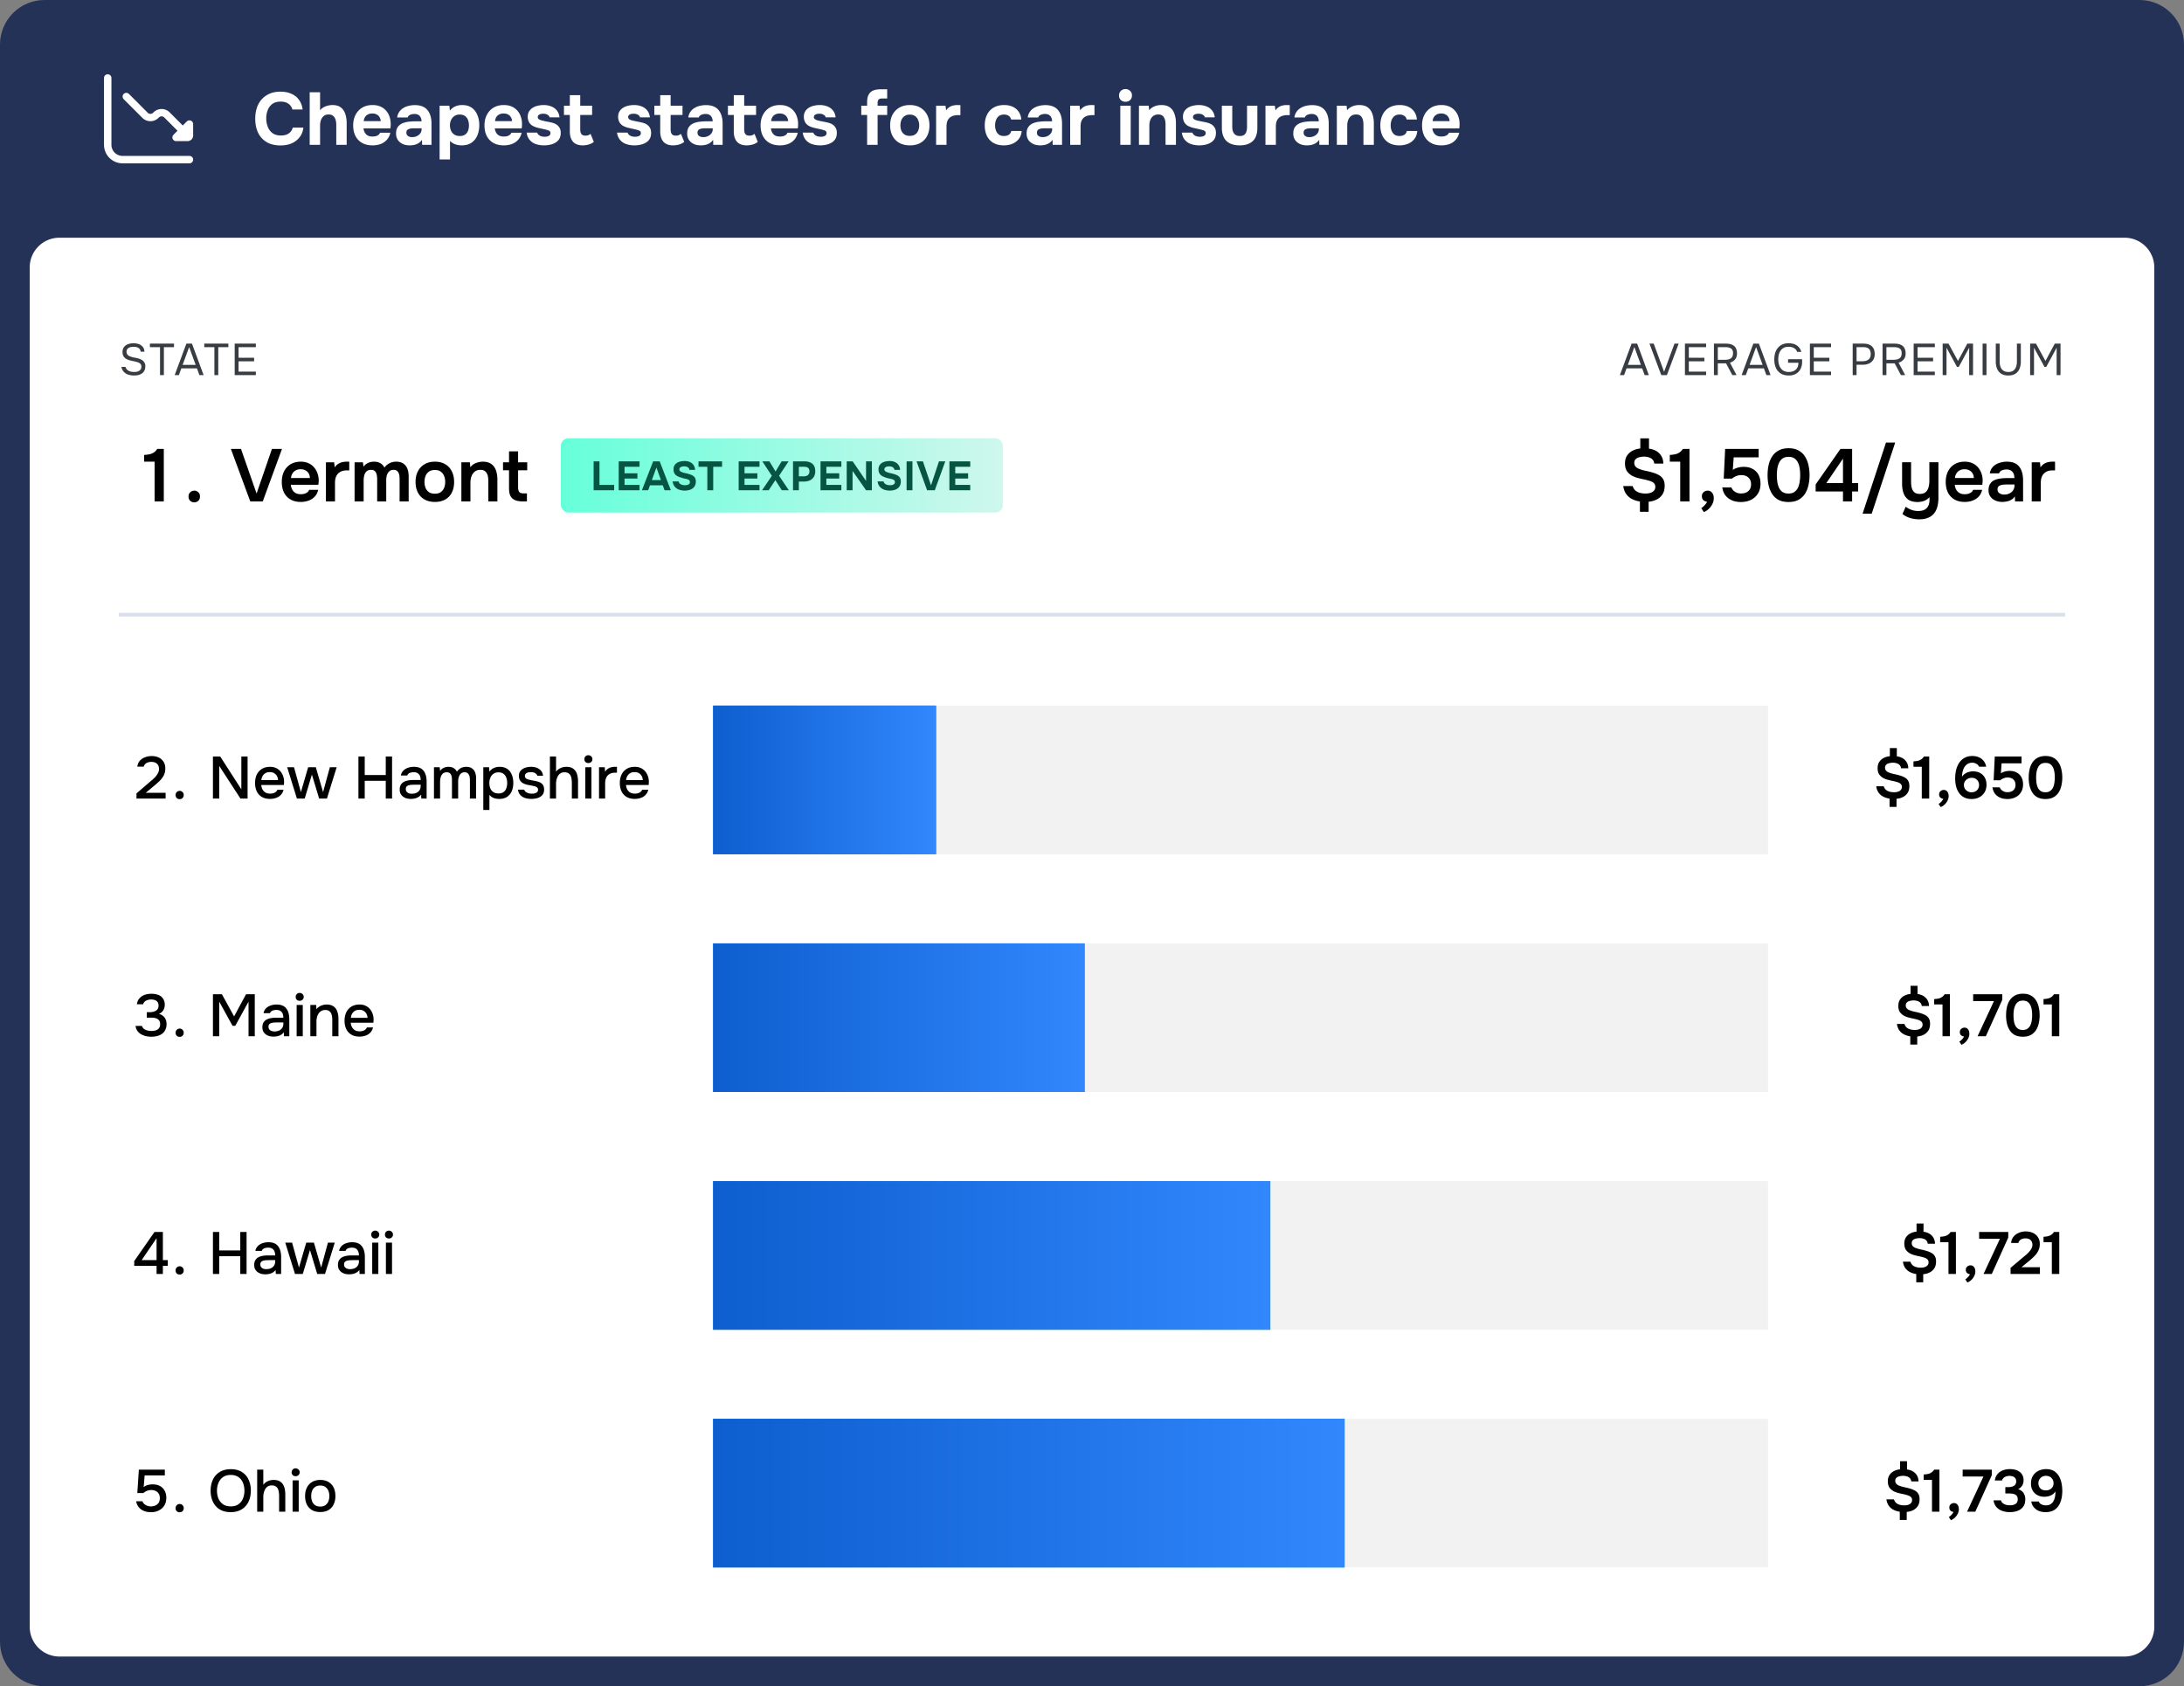 <svg xmlns="http://www.w3.org/2000/svg" width="588" height="454" fill="none"><rect width="100%" height="100%" fill="#808080" stroke="none"/><path fill="#253258" d="M0 12C0 5.373 5.373 0 12 0h564c6.627 0 12 5.373 12 12v430c0 6.627-5.373 12-12 12H12c-6.627 0-12-5.373-12-12z"/><g fill="#fff" clip-path="url(#a)"><path d="m50.293 32.7-1.086 1.086-3.585-3.586a3.073 3.073 0 0 0-4.242 0l-.173.173a1.023 1.023 0 0 1-1.414 0l-5.073-5.08a1 1 0 1 0-1.414 1.415l5.072 5.073a3.07 3.07 0 0 0 4.242 0l.173-.173a1.023 1.023 0 0 1 1.414 0l3.586 3.592-1.086 1.086a1 1 0 0 0 .707 1.707H50.5a1.5 1.5 0 0 0 1.5-1.5V33.4a1 1 0 0 0-1.707-.7"/><path d="M51 41.976H33a3 3 0 0 1-3-3V21a1 1 0 0 0-2 0v17.976a5.006 5.006 0 0 0 5 5h18a1 1 0 0 0 0-2"/></g><path fill="#fff" d="M75.54 39.16q-2.18 0-3.72-.88a5.9 5.9 0 0 1-2.32-2.52q-.78-1.62-.78-3.78 0-2.2.8-3.84.82-1.64 2.34-2.54 1.52-.92 3.66-.92 1.62 0 2.9.56 1.28.54 2.06 1.62.8 1.06 1 2.62h-2.76a2.64 2.64 0 0 0-1.06-1.54q-.78-.58-2.08-.58-1.44 0-2.3.66-.84.64-1.22 1.68-.38 1.02-.38 2.16 0 1.18.4 2.24t1.26 1.72q.88.66 2.3.66.84 0 1.5-.24.66-.26 1.08-.74.44-.48.6-1.14h2.86q-.18 1.54-1.04 2.62a5.46 5.46 0 0 1-2.18 1.64q-1.32.54-2.92.54m7.837-.16V24.84h2.8v4.84q.46-.54 1.02-.84.58-.3 1.16-.42.6-.14 1.1-.14 1.48 0 2.32.66t1.2 1.78.36 2.46V39h-2.8v-5.42q0-.48-.1-.96a2.8 2.8 0 0 0-.3-.88q-.22-.42-.62-.66-.4-.26-1.06-.26-.62 0-1.06.26a2.1 2.1 0 0 0-.72.7q-.26.42-.38.94t-.12 1.04V39zm16.93.14q-1.66 0-2.82-.66a4.44 4.44 0 0 1-1.78-1.86q-.62-1.22-.62-2.84 0-1.64.64-2.86a4.77 4.77 0 0 1 1.8-1.94q1.18-.7 2.78-.7 1.2 0 2.1.4.92.4 1.54 1.12.64.72.94 1.68.32.94.3 2.04 0 .28-.02.54t-.08.52h-7.22q.06.6.34 1.1.279.5.78.8.52.28 1.28.28.5 0 .92-.1.42-.12.72-.36t.42-.56h2.76q-.26 1.18-.98 1.94a4.2 4.2 0 0 1-1.7 1.12 6.5 6.5 0 0 1-2.1.34m-2.38-6.52h4.58a2.2 2.2 0 0 0-.28-1 1.77 1.77 0 0 0-.74-.76q-.48-.3-1.24-.3t-1.28.3q-.5.3-.76.78-.24.46-.28.98m12.404 6.52q-.72 0-1.4-.18a3.7 3.7 0 0 1-1.18-.6 2.85 2.85 0 0 1-.82-1q-.3-.6-.3-1.4 0-1.08.44-1.72a2.8 2.8 0 0 1 1.18-1 5.8 5.8 0 0 1 1.7-.46 17 17 0 0 1 2.02-.12h1.52q0-.58-.22-1.02a1.45 1.45 0 0 0-.62-.7q-.42-.26-1.08-.26-.42 0-.82.12a1.8 1.8 0 0 0-.64.3.9.9 0 0 0-.34.52h-2.84q.12-.88.56-1.5.44-.64 1.1-1.04t1.44-.58q.8-.2 1.64-.2 2.3 0 3.4 1.32 1.1 1.3 1.1 3.7V39h-2.52l-.04-1.36q-.501.7-1.14 1.02a3.8 3.8 0 0 1-1.2.4q-.58.08-.94.08m.64-2.22q.7 0 1.28-.28t.92-.76.34-1.08v-.26h-1.92q-.42 0-.82.04-.38.04-.7.16-.3.1-.48.34t-.18.64.2.68q.22.26.58.4.36.12.78.12m7.387 6.02V28.46h2.62l.14 1.32q.64-.78 1.46-1.14.84-.36 1.84-.36 1.56 0 2.58.72t1.52 1.96q.52 1.22.52 2.74 0 1.56-.54 2.8a4.36 4.36 0 0 1-1.58 1.94q-1.06.7-2.64.7-.68 0-1.28-.16a4.5 4.5 0 0 1-1.06-.42 3.7 3.7 0 0 1-.78-.62v5zm5.44-6.32q.94 0 1.48-.42t.76-1.06q.22-.66.22-1.36 0-.76-.24-1.44a2.2 2.2 0 0 0-.8-1.08q-.54-.42-1.48-.42-.84 0-1.42.42-.58.4-.88 1.06t-.3 1.42.28 1.42q.3.66.88 1.06.6.4 1.5.4m11.86 2.52q-1.659 0-2.82-.66a4.44 4.44 0 0 1-1.78-1.86q-.62-1.22-.62-2.84 0-1.64.64-2.86a4.8 4.8 0 0 1 1.8-1.94q1.18-.7 2.78-.7 1.2 0 2.1.4.92.4 1.54 1.12.64.72.94 1.68a5.9 5.9 0 0 1 .3 2.04q0 .28-.02.54t-.08.52h-7.22q.06.6.34 1.1t.78.8q.52.28 1.28.28.5 0 .92-.1.42-.12.72-.36t.42-.56h2.76q-.26 1.18-.98 1.94a4.2 4.2 0 0 1-1.7 1.12 6.5 6.5 0 0 1-2.1.34m-2.38-6.52h4.58a2.15 2.15 0 0 0-.28-1 1.76 1.76 0 0 0-.74-.76q-.48-.3-1.24-.3t-1.28.3q-.5.3-.76.78a2.5 2.5 0 0 0-.28.98m13.184 6.52q-.74 0-1.52-.16t-1.44-.54a3.7 3.7 0 0 1-1.12-1.06q-.459-.68-.6-1.68h2.84q.12.36.42.62.321.26.72.38.42.12.84.12.28 0 .56-.04t.52-.16.38-.3q.14-.2.14-.5 0-.32-.2-.5a1.4 1.4 0 0 0-.56-.28 8 8 0 0 0-.82-.22q-.82-.18-1.76-.4-.939-.22-1.62-.64a3.2 3.2 0 0 1-.5-.44 2.2 2.2 0 0 1-.36-.54 3.5 3.5 0 0 1-.22-.62 3.2 3.2 0 0 1-.08-.72q0-.86.36-1.46a3 3 0 0 1 1-1 4.3 4.3 0 0 1 1.38-.54 6.8 6.8 0 0 1 1.56-.18q1.08 0 2 .36a3.46 3.46 0 0 1 1.52 1.08q.6.72.74 1.88h-2.68q-.08-.44-.54-.7-.459-.28-1.14-.28-.24 0-.52.04a1.8 1.8 0 0 0-.48.14.95.95 0 0 0-.36.28q-.14.16-.14.44 0 .22.12.4.14.18.38.3.26.12.62.22.68.16 1.36.3.7.12 1.24.26.66.14 1.2.46.561.32.9.88.36.54.36 1.42 0 1-.4 1.66a2.93 2.93 0 0 1-1.08 1.02q-.66.38-1.46.54-.78.16-1.56.16m10.434 0q-1.78 0-2.64-1-.84-1-.84-2.74v-4.44h-1.58v-2.5h1.58v-2.84h2.8v2.84h3.2v2.5h-3.2v3.86q0 .52.12.9.14.38.44.6.32.2.86.2.48 0 .8-.14.34-.16.56-.34l.88 2.16q-.42.34-.94.56a4.6 4.6 0 0 1-1.02.28q-.52.1-1.02.1m13.902 0q-.74 0-1.52-.16t-1.44-.54a3.7 3.7 0 0 1-1.12-1.06q-.46-.68-.6-1.68h2.84q.12.36.42.62.32.26.72.38.42.12.84.12.28 0 .56-.04t.52-.16.38-.3q.14-.2.14-.5 0-.32-.2-.5a1.4 1.4 0 0 0-.56-.28 8 8 0 0 0-.82-.22 131 131 0 0 1-1.76-.4q-.94-.22-1.62-.64a3.2 3.2 0 0 1-.5-.44 2.1 2.1 0 0 1-.36-.54 3.4 3.4 0 0 1-.22-.62 3.2 3.2 0 0 1-.08-.72q0-.86.36-1.46a3 3 0 0 1 1-1 4.3 4.3 0 0 1 1.38-.54 6.8 6.8 0 0 1 1.56-.18q1.08 0 2 .36.92.34 1.52 1.08.6.72.74 1.88h-2.68q-.08-.44-.54-.7-.46-.28-1.14-.28-.24 0-.52.04a1.8 1.8 0 0 0-.48.14.94.94 0 0 0-.36.28q-.14.16-.14.44 0 .22.12.4.14.18.38.3.26.12.62.22.68.16 1.36.3.7.12 1.24.26.66.14 1.2.46.56.32.9.88.36.54.36 1.42 0 1-.4 1.66a2.95 2.95 0 0 1-1.08 1.02q-.66.38-1.46.54-.78.16-1.56.16m10.434 0q-1.78 0-2.64-1-.84-1-.84-2.74v-4.44h-1.58v-2.5h1.58v-2.84h2.8v2.84h3.2v2.5h-3.2v3.86q0 .52.12.9.14.38.44.6.32.2.86.2.48 0 .8-.14.34-.16.56-.34l.88 2.16q-.42.34-.94.56a4.6 4.6 0 0 1-1.02.28q-.52.1-1.02.1m7.478 0q-.72 0-1.4-.18a3.7 3.7 0 0 1-1.18-.6 2.85 2.85 0 0 1-.82-1q-.3-.6-.3-1.4 0-1.08.44-1.72a2.8 2.8 0 0 1 1.18-1 5.8 5.8 0 0 1 1.7-.46 17 17 0 0 1 2.02-.12h1.52q0-.58-.22-1.02a1.45 1.45 0 0 0-.62-.7q-.42-.26-1.08-.26-.42 0-.82.12a1.8 1.8 0 0 0-.64.3.9.9 0 0 0-.34.52h-2.84q.12-.88.56-1.5.44-.64 1.1-1.04t1.44-.58q.8-.2 1.64-.2 2.3 0 3.4 1.32 1.1 1.3 1.1 3.7V39h-2.52l-.04-1.36q-.501.7-1.14 1.02a3.8 3.8 0 0 1-1.2.4q-.58.08-.94.08m.64-2.22q.7 0 1.28-.28t.92-.76.34-1.08v-.26h-1.92q-.42 0-.82.04-.38.04-.7.16-.3.1-.48.34t-.18.64.2.68q.22.26.58.4.36.12.78.12m11.687 2.22q-1.78 0-2.64-1-.84-1-.84-2.74v-4.44h-1.58v-2.5h1.58v-2.84h2.8v2.84h3.2v2.5h-3.2v3.86q0 .52.12.9.14.38.44.6.32.2.86.2.48 0 .8-.14.34-.16.56-.34l.88 2.16q-.42.34-.94.56a4.7 4.7 0 0 1-1.02.28q-.52.1-1.02.1m8.957 0q-1.659 0-2.82-.66a4.44 4.44 0 0 1-1.78-1.86q-.62-1.22-.62-2.84 0-1.64.64-2.86a4.8 4.8 0 0 1 1.8-1.94q1.18-.7 2.78-.7 1.2 0 2.1.4.92.4 1.54 1.12.64.72.94 1.68a5.9 5.9 0 0 1 .3 2.04q0 .28-.02.54t-.08.52h-7.22q.06.6.34 1.1t.78.8q.52.28 1.28.28.5 0 .92-.1.42-.12.72-.36t.42-.56h2.76q-.26 1.18-.98 1.94a4.2 4.2 0 0 1-1.7 1.12 6.5 6.5 0 0 1-2.1.34m-2.38-6.52h4.58a2.15 2.15 0 0 0-.28-1 1.76 1.76 0 0 0-.74-.76q-.48-.3-1.24-.3t-1.28.3q-.5.3-.76.78a2.5 2.5 0 0 0-.28.98m13.184 6.52q-.74 0-1.52-.16t-1.44-.54a3.7 3.7 0 0 1-1.12-1.06q-.46-.68-.6-1.68h2.84q.12.36.42.62.32.26.72.38.42.12.84.12.28 0 .56-.04t.52-.16.38-.3q.14-.2.14-.5 0-.32-.2-.5a1.4 1.4 0 0 0-.56-.28 8 8 0 0 0-.82-.22 131 131 0 0 1-1.76-.4q-.94-.22-1.62-.64a3.2 3.2 0 0 1-.5-.44 2.1 2.1 0 0 1-.36-.54 3.4 3.4 0 0 1-.22-.62 3.2 3.2 0 0 1-.08-.72q0-.86.36-1.46a3 3 0 0 1 1-1 4.3 4.3 0 0 1 1.38-.54 6.8 6.8 0 0 1 1.56-.18q1.08 0 2 .36.92.34 1.52 1.08.6.72.74 1.88h-2.68q-.08-.44-.54-.7-.46-.28-1.14-.28-.24 0-.52.04a1.8 1.8 0 0 0-.48.14.94.94 0 0 0-.36.28q-.14.16-.14.44 0 .22.12.4.14.18.38.3.26.12.62.22.68.16 1.36.3.7.12 1.24.26.66.14 1.2.46.56.32.9.88.36.54.36 1.42 0 1-.4 1.66a2.95 2.95 0 0 1-1.08 1.02q-.66.38-1.46.54-.78.16-1.56.16m12.659-.14v-8.04h-1.58v-2.5h1.58v-.96q0-1.2.38-1.96.399-.78 1.2-1.14.82-.36 2.08-.36h1.74v2.48h-1.38q-.46 0-.74.14a.74.74 0 0 0-.36.44q-.1.28-.1.7v.66h2.58v2.5h-2.58V39zm11.52.14q-1.6 0-2.8-.64-1.2-.66-1.86-1.86-.66-1.22-.66-2.88 0-1.7.66-2.92a4.7 4.7 0 0 1 1.88-1.9q1.2-.66 2.76-.66 1.6 0 2.78.68a4.76 4.76 0 0 1 1.84 1.9q.66 1.22.66 2.92 0 1.66-.66 2.88a4.4 4.4 0 0 1-1.82 1.84q-1.16.64-2.78.64m-.04-2.56q.92 0 1.48-.4t.8-1.04q.26-.66.26-1.38t-.26-1.38a2.3 2.3 0 0 0-.8-1.08q-.54-.44-1.48-.44-.9 0-1.46.44-.56.42-.82 1.08-.24.66-.24 1.38 0 .74.24 1.38.26.64.82 1.04t1.46.4M252.03 39V28.46h2.52l.18 1.26q.399-.6.9-.9.5-.32 1.04-.42.54-.12 1.1-.12.26 0 .48.02h.32V31h-.66q-.94 0-1.64.32a2.3 2.3 0 0 0-1.08 1q-.36.68-.36 1.74V39zm18.216.14q-1.62 0-2.78-.66a4.35 4.35 0 0 1-1.74-1.86q-.6-1.22-.6-2.86 0-1.66.62-2.88a4.5 4.5 0 0 1 1.78-1.92q1.18-.68 2.84-.68 1.28 0 2.28.46t1.6 1.32q.62.86.72 2.12h-2.74q-.18-.7-.7-1.02-.501-.32-1.2-.32-.9 0-1.44.44-.52.44-.76 1.12-.22.68-.22 1.36 0 .74.24 1.4.24.64.76 1.06.54.4 1.4.4.72 0 1.26-.32.54-.34.7-1.04h2.8q-.1 1.3-.78 2.16a4.26 4.26 0 0 1-1.74 1.3q-1.04.42-2.3.42m9.85 0q-.72 0-1.4-.18a3.7 3.7 0 0 1-1.18-.6 2.86 2.86 0 0 1-.82-1q-.3-.6-.3-1.4 0-1.08.44-1.72.44-.66 1.18-1a5.8 5.8 0 0 1 1.7-.46q.98-.12 2.02-.12h1.52q0-.58-.22-1.02a1.45 1.45 0 0 0-.62-.7q-.42-.26-1.08-.26-.42 0-.82.12a1.8 1.8 0 0 0-.64.3.92.92 0 0 0-.34.52h-2.84q.12-.88.56-1.5.44-.64 1.1-1.04t1.44-.58q.8-.2 1.64-.2 2.3 0 3.4 1.32 1.1 1.3 1.1 3.7V39h-2.52l-.04-1.36q-.5.7-1.14 1.02a3.7 3.7 0 0 1-1.2.4q-.58.08-.94.08m.64-2.22q.7 0 1.28-.28a2.35 2.35 0 0 0 .92-.76q.34-.48.34-1.08v-.26h-1.92q-.42 0-.82.04-.38.04-.7.16-.3.1-.48.34t-.18.64.2.68q.22.26.58.4.36.12.78.12m7.387 2.08V28.46h2.52l.18 1.26q.4-.6.9-.9.5-.32 1.04-.42.54-.12 1.1-.12.261 0 .48.02h.32V31h-.66q-.94 0-1.64.32a2.3 2.3 0 0 0-1.08 1q-.36.68-.36 1.74V39zm13.497 0V28.46h2.8V39zm1.4-11.6q-.78 0-1.26-.46-.48-.48-.48-1.22 0-.78.5-1.26t1.26-.48q.699 0 1.2.48.52.46.52 1.24 0 .76-.5 1.24-.48.46-1.24.46m3.619 11.6V28.46h2.62l.14 1.22q.44-.54 1-.84.58-.32 1.16-.44.6-.12 1.08-.12 1.52 0 2.36.66.86.66 1.22 1.78.38 1.1.38 2.46V39h-2.8v-5.46q0-.48-.08-.96a2.7 2.7 0 0 0-.3-.88 1.6 1.6 0 0 0-.58-.64q-.38-.24-1-.24-.8 0-1.34.4t-.8 1.08-.26 1.5V39zm16.229.14q-.74 0-1.52-.16t-1.44-.54a3.7 3.7 0 0 1-1.12-1.06q-.459-.68-.6-1.68h2.84q.12.36.42.62.321.26.72.38.42.12.84.12.28 0 .56-.04t.52-.16.38-.3q.14-.2.14-.5 0-.32-.2-.5a1.4 1.4 0 0 0-.56-.28 8 8 0 0 0-.82-.22q-.82-.18-1.76-.4-.939-.22-1.62-.64a3.2 3.2 0 0 1-.5-.44 2.2 2.2 0 0 1-.36-.54 3.5 3.5 0 0 1-.22-.62 3.2 3.2 0 0 1-.08-.72q0-.86.36-1.46a3 3 0 0 1 1-1 4.3 4.3 0 0 1 1.38-.54 6.8 6.8 0 0 1 1.56-.18q1.08 0 2 .36a3.46 3.46 0 0 1 1.52 1.08q.6.72.74 1.88h-2.68q-.08-.44-.54-.7-.459-.28-1.14-.28-.24 0-.52.04a1.8 1.8 0 0 0-.48.14.95.95 0 0 0-.36.28q-.14.16-.14.44 0 .22.12.4.14.18.38.3.26.12.62.22.68.16 1.36.3.7.12 1.24.26.66.14 1.2.46.561.32.9.88.36.54.36 1.42 0 1-.4 1.66a2.93 2.93 0 0 1-1.08 1.02q-.66.38-1.46.54-.78.16-1.56.16m10.914 0q-2.32 0-3.58-1.18-1.24-1.2-1.24-3.6v-5.9h2.8v5.7q0 .72.2 1.28.22.54.66.86.46.32 1.18.32.78 0 1.2-.34t.58-.9q.16-.58.16-1.22v-5.7h2.78v5.9q0 2.5-1.26 3.64-1.239 1.14-3.48 1.14m6.92-.14V28.46h2.52l.18 1.26q.399-.6.9-.9.5-.32 1.04-.42.54-.12 1.1-.12.26 0 .48.02h.32V31h-.66q-.94 0-1.64.32a2.3 2.3 0 0 0-1.08 1q-.36.68-.36 1.74V39zm11.191.14q-.72 0-1.4-.18a3.7 3.7 0 0 1-1.18-.6 2.85 2.85 0 0 1-.82-1q-.3-.6-.3-1.4 0-1.08.44-1.72.44-.66 1.18-1a5.8 5.8 0 0 1 1.7-.46q.98-.12 2.02-.12h1.52q0-.58-.22-1.02a1.45 1.45 0 0 0-.62-.7q-.42-.26-1.08-.26-.42 0-.82.12a1.8 1.8 0 0 0-.64.3.92.92 0 0 0-.34.52h-2.84q.12-.88.56-1.5.44-.64 1.1-1.04t1.44-.58q.8-.2 1.64-.2 2.3 0 3.4 1.32 1.1 1.3 1.1 3.7V39h-2.52l-.04-1.36q-.5.7-1.14 1.02a3.7 3.7 0 0 1-1.2.4q-.58.08-.94.08m.64-2.22q.7 0 1.28-.28t.92-.76.34-1.08v-.26h-1.92q-.42 0-.82.04-.38.04-.7.16-.3.1-.48.34t-.18.64.2.68q.22.26.58.4.36.12.78.12M359.92 39V28.46h2.62l.14 1.22a3.3 3.3 0 0 1 1-.84q.58-.32 1.16-.44.6-.12 1.08-.12 1.52 0 2.36.66.86.66 1.22 1.78.38 1.1.38 2.46V39h-2.8v-5.46q0-.48-.08-.96a2.7 2.7 0 0 0-.3-.88 1.57 1.57 0 0 0-.58-.64q-.38-.24-1-.24-.8 0-1.34.4t-.8 1.08-.26 1.5V39zm16.83.14q-1.62 0-2.78-.66a4.35 4.35 0 0 1-1.74-1.86q-.6-1.22-.6-2.86 0-1.66.62-2.88a4.5 4.5 0 0 1 1.78-1.92q1.18-.68 2.84-.68 1.28 0 2.28.46t1.6 1.32q.62.86.72 2.12h-2.74q-.18-.7-.7-1.02-.501-.32-1.2-.32-.9 0-1.44.44-.52.44-.76 1.12-.22.68-.22 1.36 0 .74.24 1.4.24.64.76 1.06.54.4 1.4.4.72 0 1.26-.32.54-.34.7-1.04h2.8q-.1 1.3-.78 2.16a4.26 4.26 0 0 1-1.74 1.3q-1.04.42-2.3.42m11.33 0q-1.66 0-2.82-.66a4.44 4.44 0 0 1-1.78-1.86q-.62-1.22-.62-2.84 0-1.64.64-2.86a4.8 4.8 0 0 1 1.8-1.94q1.18-.7 2.78-.7 1.2 0 2.1.4a4.2 4.2 0 0 1 1.54 1.12q.64.72.94 1.68.32.94.3 2.04 0 .28-.02.54t-.08.52h-7.22q.06.6.34 1.1t.78.8q.52.28 1.28.28.5 0 .92-.1.42-.12.72-.36t.42-.56h2.76q-.26 1.18-.98 1.94a4.2 4.2 0 0 1-1.7 1.12 6.5 6.5 0 0 1-2.1.34m-2.38-6.52h4.58a2.17 2.17 0 0 0-.28-1 1.77 1.77 0 0 0-.74-.76q-.48-.3-1.24-.3t-1.28.3q-.5.3-.76.78a2.5 2.5 0 0 0-.28.98M8 72a8 8 0 0 1 8-8h556a8 8 0 0 1 8 8v366a8 8 0 0 1-8 8H16a8 8 0 0 1-8-8z"/><path fill="#373C43" d="M36.104 101.096a5.3 5.3 0 0 1-1.524-.216 3 3 0 0 1-1.212-.732q-.504-.516-.684-1.368h1.092q.168.54.54.84.384.3.876.42.492.108.984.108t.912-.132q.432-.144.696-.456.276-.312.276-.804 0-.384-.144-.624a1 1 0 0 0-.384-.384 2.1 2.1 0 0 0-.576-.252 8 8 0 0 0-.948-.24q-.504-.096-.996-.228-.48-.132-.9-.336-.228-.12-.444-.288a2.2 2.2 0 0 1-.36-.408 2.6 2.6 0 0 1-.24-.54q-.084-.3-.084-.66 0-.54.168-.936t.456-.672.672-.444.816-.24q.444-.084.888-.084.732 0 1.368.228.648.216 1.068.708.432.492.468 1.332h-1.02q-.06-.504-.336-.792a1.5 1.5 0 0 0-.684-.408q-.408-.12-.864-.12-.336 0-.684.06-.336.06-.624.216a1.15 1.15 0 0 0-.444.408q-.168.252-.168.648 0 .312.108.552.12.24.312.408.204.156.444.264.576.24 1.272.36.708.108 1.32.324.36.12.66.3t.504.42q.216.24.324.552.12.3.12.684 0 .696-.24 1.188-.24.48-.66.78t-.972.432a4.8 4.8 0 0 1-1.152.132m6.979-.096v-7.536h-2.724v-.948h6.492v.948h-2.724V101zm3.942 0 3.156-8.484h1.5L54.825 101h-1.128l-.672-1.824h-4.2L48.153 101zm2.148-2.772h3.504l-1.752-4.8zM57.72 101v-7.536h-2.724v-.948h6.492v.948h-2.724V101zm5.464 0v-8.484h5.7v.948h-4.656v2.856h4.188v.96h-4.188v2.772h4.656V101z"/><path fill="#000" d="M41.622 135v-10.7h-2.82v-1.82a9 9 0 0 0 1.46-.18 3.2 3.2 0 0 0 1.16-.48q.52-.34.9-.96h1.78V135zm10.677.24q-.64 0-1.1-.42-.44-.42-.44-1.14t.46-1.14q.46-.44 1.1-.44t1.08.44q.44.42.44 1.14t-.44 1.14-1.1.42M67.38 135l-5.22-14.14h2.72l4.2 12.02 4.14-12.02h2.7L70.74 135zm13.606.14q-1.64 0-2.8-.68a4.47 4.47 0 0 1-1.74-1.88q-.58-1.22-.58-2.82t.6-2.82a4.7 4.7 0 0 1 1.76-1.94q1.16-.7 2.78-.7 1.2 0 2.1.44.9.42 1.5 1.16.62.74.92 1.68t.28 1.98l-.04.48a8 8 0 0 1-.06.48h-7.4q.06.7.36 1.28.32.58.88.92.58.34 1.44.34.5 0 .96-.12.46-.14.8-.4.36-.26.48-.66h2.44q-.26 1.14-.96 1.86a4.25 4.25 0 0 1-1.68 1.06q-.96.34-2.04.34m-2.64-6.44h5.08q0-.66-.3-1.2t-.86-.84q-.54-.32-1.32-.32-.84 0-1.4.34t-.86.88-.34 1.14m9.404 6.3v-10.54h2.22l.14 1.38q.4-.6.9-.92a3.5 3.5 0 0 1 1.1-.48q.6-.14 1.2-.14h.4q.2 0 .32.02v2.32h-.64q-1.04 0-1.76.4t-1.08 1.14-.36 1.82v5zm7.715 0v-10.54h2.24l.16 1.2q.4-.54.86-.82.48-.3.98-.42.52-.12.98-.12 1 0 1.7.4.72.4 1.12 1.2.4-.56.9-.9.5-.36 1.06-.52.56-.18 1.18-.18 1.22 0 1.96.52.74.5 1.08 1.4.34.88.34 2.02V135h-2.44v-5.98a9 9 0 0 0-.04-.84 2.4 2.4 0 0 0-.22-.82 1.5 1.5 0 0 0-.48-.62q-.32-.24-.9-.24t-.96.26q-.36.24-.6.66a3.1 3.1 0 0 0-.32.9q-.08.48-.08.96V135h-2.44v-6q0-.38-.06-.8a2.7 2.7 0 0 0-.2-.82 1.28 1.28 0 0 0-.48-.64q-.32-.24-.9-.24-.84 0-1.28.46-.42.46-.58 1.12-.14.66-.14 1.26V135zm21.637.14q-1.62 0-2.8-.66a4.53 4.53 0 0 1-1.8-1.88q-.62-1.22-.62-2.86 0-1.66.64-2.86a4.66 4.66 0 0 1 1.8-1.9q1.16-.68 2.78-.68 1.599 0 2.76.68a4.5 4.5 0 0 1 1.78 1.92q.62 1.22.62 2.88 0 1.62-.62 2.84-.6 1.2-1.76 1.86t-2.78.66m-.02-2.22q1 0 1.6-.44.62-.44.9-1.16t.28-1.56a4.4 4.4 0 0 0-.28-1.58 2.5 2.5 0 0 0-.9-1.18q-.6-.46-1.6-.46t-1.62.46a2.5 2.5 0 0 0-.9 1.18 4.3 4.3 0 0 0-.28 1.58q0 .84.28 1.58.3.72.9 1.16.62.42 1.62.42m7.133 2.08v-10.54h2.28l.14 1.34q.42-.56.98-.88a4.3 4.3 0 0 1 1.18-.46q.62-.16 1.16-.16 1.5 0 2.36.66.88.66 1.24 1.76t.36 2.46V135h-2.44v-5.42q0-.58-.08-1.12a2.9 2.9 0 0 0-.32-1 1.7 1.7 0 0 0-.64-.7q-.42-.26-1.12-.26-.86 0-1.46.46t-.9 1.24q-.3.76-.3 1.74V135zm16.592 0q-1.28 0-2.12-.34a2.44 2.44 0 0 1-1.24-1.1q-.4-.76-.4-2.04v-4.9h-1.62v-2.16h1.62v-2.94h2.44v2.94h2.46v2.16h-2.46v4.58q0 .8.28 1.22t1.26.42h.84V135z"/><rect width="119" height="20" x="151" y="118" fill="url(#b)" rx="2"/><path fill="#065542" d="M159.825 132v-7.788h1.573v6.336h3.949V132zm6.751 0v-7.788h5.61v1.463h-4.037v1.76h3.465v1.408h-3.465v1.705h4.037V132zm6.238 0 3.036-7.788h1.76l3.003 7.788h-1.694l-.484-1.331h-3.443l-.484 1.331zm2.684-2.75h2.442l-1.21-3.366zm8.85 2.838a4.5 4.5 0 0 1-1.518-.253 2.76 2.76 0 0 1-1.166-.803q-.463-.55-.583-1.419h1.606q.099.374.363.605.264.22.627.319.373.099.781.099.308 0 .605-.077.297-.076.484-.264a.66.66 0 0 0 .198-.506.67.67 0 0 0-.11-.396.66.66 0 0 0-.297-.242 2.3 2.3 0 0 0-.462-.176 5 5 0 0 0-.484-.11 4.515 4.515 0 0 1-.935-.264 7 7 0 0 1-.803-.264 2.9 2.9 0 0 1-.682-.407 1.84 1.84 0 0 1-.473-.627q-.165-.374-.165-.902 0-.572.187-.968.198-.396.517-.649.33-.264.726-.407.406-.142.814-.198.407-.055.77-.055.759 0 1.364.264t.99.792q.384.528.44 1.331h-1.529a.94.94 0 0 0-.242-.539 1.2 1.2 0 0 0-.506-.308 2.1 2.1 0 0 0-.671-.099q-.242 0-.473.044a1.5 1.5 0 0 0-.418.143.76.76 0 0 0-.286.242.7.7 0 0 0-.099.374q0 .22.121.385.12.154.352.275.242.11.561.209.33.11.693.176t.693.176q.417.11.781.264.362.143.638.374.274.22.429.572.153.341.154.847 0 .671-.253 1.144a2 2 0 0 1-.671.748q-.418.286-.957.418a4.7 4.7 0 0 1-1.111.132m6.087-.088v-6.325h-2.376v-1.463h6.347v1.463h-2.387V132zm8.437 0v-7.788h5.61v1.463h-4.037v1.76h3.465v1.408h-3.465v1.705h4.037V132zm6.293 0 2.64-3.894-2.563-3.894h1.903l1.661 2.728 1.639-2.728h1.87l-2.563 3.883 2.64 3.905h-1.903l-1.738-2.728-1.793 2.728zm8.337 0v-7.788h3.036q.891 0 1.551.275a2.06 2.06 0 0 1 1.034.858q.363.583.363 1.562 0 .913-.407 1.529a2.44 2.44 0 0 1-1.089.924q-.693.297-1.573.297h-1.342V132zm1.573-3.751h1.32q.704 0 1.111-.33.418-.34.418-1.023 0-.605-.352-.913-.34-.308-1.1-.308h-1.397zm5.834 3.751v-7.788h5.61v1.463h-4.037v1.76h3.465v1.408h-3.465v1.705h4.037V132zm7.052 0v-7.788h1.606l3.597 5.269v-5.269h1.573V132h-1.562l-3.641-5.214V132zm11.578.088a4.5 4.5 0 0 1-1.518-.253 2.76 2.76 0 0 1-1.166-.803q-.462-.55-.583-1.419h1.606q.099.374.363.605.264.22.627.319.375.099.781.099.308 0 .605-.077.297-.076.484-.264a.66.66 0 0 0 .198-.506.66.66 0 0 0-.11-.396.66.66 0 0 0-.297-.242 2.3 2.3 0 0 0-.462-.176 5 5 0 0 0-.484-.11 6.8 6.8 0 0 1-1.738-.528 2.9 2.9 0 0 1-.682-.407 1.9 1.9 0 0 1-.473-.627q-.165-.374-.165-.902 0-.572.187-.968.198-.396.517-.649.33-.264.726-.407.408-.142.814-.198.407-.055.77-.055.76 0 1.364.264.606.264.99.792.386.528.44 1.331h-1.529a.94.94 0 0 0-.242-.539 1.2 1.2 0 0 0-.506-.308 2.1 2.1 0 0 0-.671-.099q-.242 0-.473.044a1.5 1.5 0 0 0-.418.143.8.8 0 0 0-.286.242.7.7 0 0 0-.099.374q0 .22.121.385.121.154.352.275.243.11.561.209.33.11.693.176t.693.176q.418.11.781.264.363.143.638.374.276.22.429.572.154.341.154.847 0 .671-.253 1.144a2 2 0 0 1-.671.748 2.9 2.9 0 0 1-.957.418 4.7 4.7 0 0 1-1.111.132m4.545-.088v-7.788h1.573V132zm5.522 0-2.838-7.788h1.716l2.178 6.457 2.134-6.457h1.705L251.674 132zm6.004 0v-7.788h5.61v1.463h-4.037v1.76h3.465v1.408h-3.465v1.705h4.037V132z"/><path fill="#373C43" d="m436.12 101 3.156-8.484h1.5L443.92 101h-1.128l-.672-1.824h-4.2l-.672 1.824zm2.148-2.772h3.504l-1.752-4.8zm9.001 2.772-3.18-8.484h1.14l2.796 7.584 2.796-7.584h1.128L448.781 101zm6.368 0v-8.484h5.7v.948h-4.656v2.856h4.188v.96h-4.188v2.772h4.656V101zm7.804 0v-8.484h3.18q.708 0 1.26.144.564.144.96.456t.6.828q.216.504.216 1.224 0 .708-.264 1.212a2.34 2.34 0 0 1-.696.804q-.432.312-.936.456l1.776 3.36h-1.14l-1.692-3.18h-2.22V101zm1.044-4.128h1.8q.468 0 .876-.072.42-.072.732-.252.324-.192.504-.528.18-.348.192-.888.012-.612-.228-.972a1.3 1.3 0 0 0-.708-.528q-.468-.168-1.14-.168h-2.028zm6.41 4.128 3.156-8.484h1.5l3.144 8.484h-1.128l-.672-1.824h-4.2l-.672 1.824zm2.148-2.772h3.504l-1.752-4.8zm10.564 2.868q-1.32 0-2.196-.552a3.5 3.5 0 0 1-1.296-1.536q-.42-.972-.42-2.22 0-.936.228-1.728.24-.792.72-1.38.48-.6 1.2-.924.732-.336 1.716-.336.936 0 1.632.288t1.14.804q.456.516.636 1.224h-1.14q-.12-.42-.432-.72a2.1 2.1 0 0 0-.78-.48 3.2 3.2 0 0 0-1.068-.168q-.744 0-1.272.264t-.864.732a3 3 0 0 0-.492 1.08 5.3 5.3 0 0 0-.156 1.32q0 .936.3 1.704t.924 1.224 1.608.456q.816 0 1.392-.288.576-.3.888-.852.312-.564.312-1.344h-2.784v-.948h3.78v.708q0 1.104-.432 1.932t-1.236 1.284q-.792.456-1.908.456m5.672-.096v-8.484h5.7v.948h-4.656v2.856h4.188v.96h-4.188v2.772h4.656V101zm11.519 0v-8.484h2.94q.936 0 1.608.312.672.3 1.02.924.36.624.36 1.584 0 .936-.42 1.584a2.55 2.55 0 0 1-1.128.96q-.72.324-1.656.324h-1.68V101zm1.044-3.744h1.632q.972 0 1.572-.456.612-.468.612-1.512 0-.912-.492-1.368t-1.476-.456h-1.848zm6.995 3.744v-8.484h3.18q.708 0 1.26.144.564.144.96.456t.6.828q.216.504.216 1.224 0 .708-.264 1.212a2.34 2.34 0 0 1-.696.804q-.432.312-.936.456l1.776 3.36h-1.14l-1.692-3.18h-2.22V101zm1.044-4.128h1.8q.468 0 .876-.072.42-.072.732-.252.324-.192.504-.528.18-.348.192-.888.012-.612-.228-.972a1.3 1.3 0 0 0-.708-.528q-.468-.168-1.14-.168h-2.028zm7.334 4.128v-8.484h5.7v.948h-4.656v2.856h4.188v.96h-4.188v2.772h4.656V101zm7.804 0v-8.484h1.584l2.544 4.668 2.508-4.668h1.548V101h-1.044v-7.38l-2.796 5.16h-.48l-2.82-5.16V101zm10.758 0v-8.484h1.044V101zm6.921.096q-1.188 0-1.932-.492a2.9 2.9 0 0 1-1.092-1.332q-.348-.852-.348-1.932v-4.824h1.044v4.812q0 .768.216 1.416.228.636.744 1.02t1.38.384q.876 0 1.368-.384.504-.384.72-1.02.216-.648.216-1.416v-4.812h1.056v4.824q0 1.068-.348 1.92a2.87 2.87 0 0 1-1.092 1.344q-.744.492-1.932.492m5.875-.096v-8.484h1.584l2.544 4.668 2.508-4.668h1.548V101h-1.044v-7.38l-2.796 5.16h-.48l-2.82-5.16V101z"/><path fill="#000" d="M441.52 137.8v-2.78a6.8 6.8 0 0 1-2.08-.64 4.45 4.45 0 0 1-1.6-1.34q-.62-.88-.82-2.18h2.54q.24.78.76 1.22.54.44 1.24.62.72.18 1.48.18.7 0 1.28-.18.6-.18.96-.58.38-.4.38-1.02 0-.52-.24-.84a1.6 1.6 0 0 0-.62-.52 4.4 4.4 0 0 0-.9-.34 15 15 0 0 0-1.56-.38 32 32 0 0 1-1.42-.34q-.66-.18-1.26-.46a4.3 4.3 0 0 1-1.58-1.28q-.58-.8-.58-2.2 0-1.26.58-2.1a3.84 3.84 0 0 1 1.52-1.32q.94-.48 2.02-.56v-2.74h2.34v2.78a4.9 4.9 0 0 1 1.94.62 3.86 3.86 0 0 1 1.38 1.36q.52.84.54 2.04h-2.44q-.06-.66-.46-1.08-.38-.42-.98-.6-.6-.2-1.32-.2a5 5 0 0 0-1.24.16 2.1 2.1 0 0 0-1 .52q-.38.36-.38 1.04 0 .42.2.76.2.32.54.54t.78.36q.74.28 1.64.46t1.68.42q1.02.28 1.76.7.76.4 1.16 1.1.42.68.42 1.78 0 1.4-.58 2.3a3.96 3.96 0 0 1-1.56 1.4 5.8 5.8 0 0 1-2.18.6v2.72zm10.843-2.8v-10.7h-2.8v-1.82a9 9 0 0 0 1.46-.18 3.2 3.2 0 0 0 1.14-.48q.52-.34.92-.96h1.78V135zm6.357 2.86-.7-1.06q.3-.16.62-.46.32-.28.58-.64a2.2 2.2 0 0 0 .38-.62q-.58-.06-1-.42-.4-.38-.4-1.06 0-.7.48-1.1t1.08-.4q.76 0 1.2.58.44.56.44 1.48 0 .82-.4 1.58a4.4 4.4 0 0 1-1 1.32q-.6.56-1.28.8m10.002-2.7q-.94 0-1.78-.22-.84-.24-1.52-.72a4.15 4.15 0 0 1-1.14-1.22q-.441-.76-.6-1.78h2.46q.16.44.52.82.38.38.9.6.54.22 1.16.22.84 0 1.44-.28.6-.3.94-.84.34-.56.34-1.34 0-1.16-.72-1.82-.7-.66-1.92-.66-.72 0-1.34.26-.62.24-1.16.68h-2.22l.38-8h9.02v2.28h-6.72l-.24 3.38q.6-.42 1.38-.62a5.8 5.8 0 0 1 1.7-.2q1.359.02 2.34.6a3.73 3.73 0 0 1 1.52 1.56q.52 1 .52 2.36 0 1.58-.7 2.68a4.43 4.43 0 0 1-1.88 1.68q-1.18.58-2.68.58m12.804 0q-1.54 0-2.62-.54a4.56 4.56 0 0 1-1.74-1.56q-.66-1-.98-2.3-.3-1.3-.3-2.8 0-1.52.3-2.84.32-1.32.98-2.3a4.7 4.7 0 0 1 1.76-1.56q1.08-.58 2.62-.58 1.58 0 2.66.6 1.101.6 1.74 1.62.66 1.02.94 2.32.3 1.3.3 2.72 0 1.4-.3 2.7-.28 1.3-.94 2.32a4.8 4.8 0 0 1-1.76 1.62q-1.08.58-2.66.58m0-2.28q1.02 0 1.64-.48.64-.48.96-1.22a5.9 5.9 0 0 0 .42-1.62q.12-.86.12-1.62t-.1-1.6a5.9 5.9 0 0 0-.42-1.62 3 3 0 0 0-.94-1.24q-.62-.48-1.66-.48t-1.68.48q-.62.48-.94 1.24a6.2 6.2 0 0 0-.44 1.6q-.1.86-.1 1.62t.1 1.62q.1.84.4 1.6.32.76.94 1.24.64.48 1.7.48m14.662 2.12v-2.68h-7.36v-1.88l6.68-9.58h3.14v9.2h1.62v2.26h-1.62V135zm-4.48-4.94h4.48v-6.58zm9.756 8.24 6.3-19.14h2.48l-6.32 19.14zm15.239 1.52a8.4 8.4 0 0 1-2.38-.34 6 6 0 0 1-2.12-1.1l.88-1.96q.68.54 1.52.84.84.32 1.84.32 1.58 0 2.3-.8.74-.8.74-2.18v-.78q-.36.46-.88.76t-1.12.44-1.22.14q-1.539 0-2.46-.62-.9-.64-1.3-1.74-.4-1.12-.4-2.54v-5.8h2.42v5.26q0 .56.08 1.14t.32 1.06.7.78q.48.28 1.26.28 1.02 0 1.58-.5t.76-1.3q.22-.8.22-1.7v-5.02h2.44V134q0 1.34-.28 2.4-.279 1.08-.9 1.84a3.94 3.94 0 0 1-1.6 1.16q-.98.42-2.4.42m12.267-4.68q-1.64 0-2.8-.68a4.47 4.47 0 0 1-1.74-1.88q-.58-1.22-.58-2.82t.6-2.82q.62-1.24 1.76-1.94 1.16-.7 2.78-.7 1.2 0 2.1.44.9.42 1.5 1.16.62.74.92 1.68t.28 1.98l-.04.48a7 7 0 0 1-.06.48h-7.4q.06.7.36 1.28.32.58.88.92.58.34 1.44.34.501 0 .96-.12.46-.14.8-.4.36-.26.48-.66h2.44q-.26 1.14-.96 1.86a4.24 4.24 0 0 1-1.68 1.06q-.96.34-2.04.34m-2.64-6.44h5.08q0-.66-.3-1.2t-.86-.84q-.54-.32-1.32-.32-.84 0-1.4.34a2.37 2.37 0 0 0-.86.88q-.3.54-.34 1.14m12.765 6.44a4.8 4.8 0 0 1-1.4-.2 3.9 3.9 0 0 1-1.18-.58 3.1 3.1 0 0 1-.84-.98q-.3-.6-.3-1.4 0-1.02.4-1.66.399-.66 1.08-1 .7-.34 1.58-.46.88-.14 1.84-.14h2.06q0-.7-.22-1.2a1.75 1.75 0 0 0-.7-.82q-.46-.3-1.2-.3-.48 0-.9.12-.4.1-.7.34a1.2 1.2 0 0 0-.4.58h-2.5q.14-.82.56-1.4a3.7 3.7 0 0 1 1.06-.98q.64-.38 1.4-.56.76-.2 1.54-.2 2.3 0 3.34 1.32 1.06 1.32 1.06 3.7V135h-2.16l-.06-1.36q-.46.68-1.1 1a4 4 0 0 1-1.24.4q-.6.1-1.02.1m.48-1.98q.8 0 1.42-.3t.98-.84q.38-.54.38-1.24v-.34h-1.92q-.48 0-.96.04a2.8 2.8 0 0 0-.84.16q-.38.12-.62.38-.22.26-.22.74t.24.78q.26.3.66.46.42.16.88.16m7.429 1.84v-10.54h2.22l.14 1.38q.4-.6.9-.92a3.5 3.5 0 0 1 1.1-.48q.6-.14 1.2-.14h.4q.2 0 .32.02v2.32h-.64q-1.04 0-1.76.4t-1.08 1.14-.36 1.82v5z"/><path fill="#D8E0EE" d="M32 165h524v1H32z"/><path fill="#000" d="M36.747 215v-1.392l3.184-2.736q.4-.352.896-.752.495-.416.944-.896t.736-1.024q.304-.544.304-1.136 0-.928-.544-1.424-.544-.512-1.504-.512-.8 0-1.36.336a1.53 1.53 0 0 0-.704.944h-1.728q.128-.976.688-1.6a3.54 3.54 0 0 1 1.408-.928 5 5 0 0 1 1.76-.32q1.056 0 1.888.384t1.312 1.136.48 1.808q0 1.024-.384 1.808a5.3 5.3 0 0 1-1.024 1.424 22 22 0 0 1-1.344 1.232l-2.512 2.096h5.344V215zm11.63.16q-.48 0-.8-.304-.304-.304-.304-.8t.32-.8q.32-.32.784-.32t.768.32q.32.304.32.8t-.32.8a1.04 1.04 0 0 1-.768.304m8.951-.16v-11.312h1.968l5.68 8.832v-8.832h1.68V215h-1.92l-5.712-8.784V215zm15.376.096q-1.327 0-2.224-.544a3.5 3.5 0 0 1-1.36-1.504q-.448-.976-.448-2.24 0-1.28.464-2.256a3.7 3.7 0 0 1 1.376-1.536q.912-.56 2.192-.56.976 0 1.696.368.72.353 1.184.96.48.608.704 1.36a4.6 4.6 0 0 1 .192 1.536q0 .175-.016.336l-.032.336h-6.096q.048.64.32 1.168.288.528.8.848.513.304 1.264.304.416 0 .8-.096.4-.113.704-.336.32-.24.448-.608h1.664q-.207.848-.752 1.408a3.2 3.2 0 0 1-1.296.8 4.9 4.9 0 0 1-1.584.256m-2.336-5.056h4.48a2.3 2.3 0 0 0-.288-1.104 1.93 1.93 0 0 0-.752-.768q-.48-.288-1.152-.288-.735 0-1.232.304-.48.304-.752.8-.256.48-.304 1.056M79.94 215l-2.624-8.432h1.84l1.856 6.704 1.952-6.704h2.064l1.952 6.704 1.824-6.704h1.84L88.02 215h-2.096l-1.952-6.448L82.036 215zm16.56 0v-11.312h1.696v4.976h5.664v-4.976h1.696V215h-1.696v-4.784h-5.664V215zm14.087.096q-.576 0-1.12-.144a3.1 3.1 0 0 1-.944-.464 2.5 2.5 0 0 1-.672-.784q-.24-.48-.24-1.12 0-.768.288-1.264.303-.512.8-.784.495-.288 1.136-.4.655-.128 1.36-.128h2.064q0-.624-.192-1.088a1.5 1.5 0 0 0-.608-.736q-.4-.272-1.072-.272-.4 0-.768.096a1.6 1.6 0 0 0-.608.272.97.97 0 0 0-.352.512h-1.728q.096-.608.432-1.04.336-.448.832-.736t1.056-.416a4.8 4.8 0 0 1 1.168-.144q1.823 0 2.624 1.072.816 1.056.816 2.912V215h-1.424l-.064-1.072a2.5 2.5 0 0 1-.88.752 3.3 3.3 0 0 1-.992.336q-.496.08-.912.08m.256-1.392q.72 0 1.264-.24a2 2 0 0 0 .848-.72q.303-.48.304-1.12v-.352h-1.504q-.465 0-.912.032a3.1 3.1 0 0 0-.8.128 1.2 1.2 0 0 0-.576.336q-.208.24-.208.688 0 .432.224.704.223.272.592.416.368.128.768.128m5.993 1.296v-8.432h1.552l.096.992q.288-.416.64-.64.368-.24.784-.352t.848-.112q.847 0 1.392.352.56.352.864.96.304-.432.688-.72.384-.304.848-.448t.992-.144q.944 0 1.52.416.592.4.848 1.088.272.689.272 1.584V215h-1.664v-4.8a9 9 0 0 0-.032-.768 2 2 0 0 0-.192-.72 1.26 1.26 0 0 0-.432-.56q-.272-.224-.784-.224-.496 0-.832.224a1.74 1.74 0 0 0-.528.608 3.2 3.2 0 0 0-.288.8q-.08.432-.08.864V215h-1.664v-4.816q0-.368-.032-.752a2.6 2.6 0 0 0-.16-.72 1.13 1.13 0 0 0-.432-.56q-.288-.224-.784-.224-.72 0-1.12.416a2.13 2.13 0 0 0-.528.992 4.6 4.6 0 0 0-.144 1.104V215zm13.281 3.072v-11.504h1.568l.08 1.2a2.74 2.74 0 0 1 1.168-.976 3.7 3.7 0 0 1 1.568-.336q1.264 0 2.08.576.816.56 1.216 1.552.4.976.4 2.192 0 1.248-.416 2.224a3.28 3.28 0 0 1-1.248 1.536q-.831.56-2.112.56-.607 0-1.12-.128a3.1 3.1 0 0 1-.88-.368 3.5 3.5 0 0 1-.656-.592v4.064zm4.096-4.448q.864 0 1.376-.384.513-.4.736-1.04.224-.64.224-1.392 0-.784-.24-1.424a2.08 2.08 0 0 0-.752-1.04q-.512-.4-1.376-.4-.783 0-1.328.4a2.45 2.45 0 0 0-.832 1.04 3.7 3.7 0 0 0-.272 1.424q0 .784.256 1.44.273.64.816 1.008.561.368 1.392.368m8.838 1.472a6.3 6.3 0 0 1-1.184-.112 3.6 3.6 0 0 1-1.104-.4 2.7 2.7 0 0 1-.864-.768q-.352-.496-.448-1.216h1.68q.127.384.448.624.336.24.736.352.416.112.816.112.24 0 .528-.032.303-.031.576-.144.271-.112.448-.32.176-.224.176-.592a.73.73 0 0 0-.16-.48.97.97 0 0 0-.416-.304 2.3 2.3 0 0 0-.624-.192 33 33 0 0 0-1.552-.304 4.3 4.3 0 0 1-1.44-.544 2.4 2.4 0 0 1-.4-.32 2 2 0 0 1-.304-.432 2 2 0 0 1-.192-.512 2.6 2.6 0 0 1-.064-.592q0-.656.256-1.12.271-.464.736-.752a3.3 3.3 0 0 1 1.056-.448q.591-.144 1.248-.144.847 0 1.536.272.687.272 1.136.8.447.528.528 1.328h-1.552q-.096-.432-.56-.688-.449-.272-1.136-.272-.24 0-.528.032a1.8 1.8 0 0 0-.528.144q-.257.112-.416.32-.16.192-.16.512 0 .304.144.512.16.208.448.336.304.128.688.208.543.127 1.168.24a8 8 0 0 1 1.04.24q.528.144.896.416.384.272.576.688.208.415.208 1.008 0 .768-.304 1.264-.304.48-.816.768a3.4 3.4 0 0 1-1.12.4 6.6 6.6 0 0 1-1.2.112m5.004-.096v-11.312h1.648v4.064q.336-.432.768-.72.448-.288.96-.432a3.8 3.8 0 0 1 1.024-.144q1.216 0 1.904.528.688.512.976 1.392t.288 1.984V215h-1.664v-4.256q0-.512-.08-1.008a3 3 0 0 0-.256-.896 1.47 1.47 0 0 0-.592-.656q-.384-.256-1.04-.256-.624 0-1.072.272a2.1 2.1 0 0 0-.704.736 3.7 3.7 0 0 0-.384.992 4.5 4.5 0 0 0-.128 1.056V215zm9.531 0v-8.432h1.648V215zm.816-9.552q-.48 0-.784-.288a1.07 1.07 0 0 1-.288-.768q0-.464.304-.752a1.04 1.04 0 0 1 .768-.304q.432 0 .752.304a.94.94 0 0 1 .336.752q0 .464-.32.768a1.07 1.07 0 0 1-.768.288m2.872 9.552v-8.432h1.552l.08 1.216q.32-.496.736-.784a2.8 2.8 0 0 1 .912-.416q.495-.128 1.04-.128h.512v1.584h-.512q-.912 0-1.52.368a2.23 2.23 0 0 0-.88 1.024q-.273.656-.272 1.504V215zm9.634.096q-1.329 0-2.224-.544a3.5 3.5 0 0 1-1.36-1.504q-.448-.976-.448-2.24 0-1.28.464-2.256a3.7 3.7 0 0 1 1.376-1.536q.911-.56 2.192-.56.975 0 1.696.368.72.353 1.184.96.48.608.704 1.36.224.737.192 1.536 0 .175-.016.336l-.033.336h-6.096q.049.64.321 1.168.288.528.8.848.511.304 1.264.304.416 0 .8-.096.4-.113.704-.336.32-.24.448-.608h1.664q-.209.848-.752 1.408a3.2 3.2 0 0 1-1.296.8 4.9 4.9 0 0 1-1.584.256m-2.336-5.056h4.48a2.33 2.33 0 0 0-.288-1.104 1.93 1.93 0 0 0-.752-.768q-.48-.288-1.152-.288-.737 0-1.232.304-.48.304-.752.8-.256.48-.304 1.056"/><path fill="#F2F2F2" d="M192 190h284v40H192z"/><path fill="url(#c)" d="M192 190h60v40h-60z"/><path fill="#3287FD" d="M192 190h60v40h-60z"/><path fill="url(#d)" d="M192 190h60v40h-60z"/><path fill="#000" d="M508.729 217.24v-2.224a5.4 5.4 0 0 1-1.664-.512 3.55 3.55 0 0 1-1.28-1.072q-.497-.704-.656-1.744h2.032q.191.624.608.976.432.352.992.496a4.9 4.9 0 0 0 1.184.144q.56 0 1.024-.144.48-.144.768-.464.303-.32.304-.816 0-.416-.192-.672a1.3 1.3 0 0 0-.496-.416 3.5 3.5 0 0 0-.72-.272 12 12 0 0 0-1.248-.304 25 25 0 0 1-1.136-.272 6.3 6.3 0 0 1-1.008-.368 3.4 3.4 0 0 1-1.264-1.024q-.464-.64-.464-1.76 0-1.008.464-1.68a3.06 3.06 0 0 1 1.216-1.056 4.2 4.2 0 0 1 1.616-.448v-2.192h1.872v2.224a3.9 3.9 0 0 1 1.552.496q.687.4 1.104 1.088.416.672.432 1.632h-1.952q-.048-.528-.368-.864a1.7 1.7 0 0 0-.784-.48 3.3 3.3 0 0 0-1.056-.16q-.497 0-.992.128-.48.112-.8.416-.304.288-.304.832 0 .336.16.608.159.256.432.432a2.6 2.6 0 0 0 .624.288q.591.224 1.312.368.72.144 1.344.336a6.1 6.1 0 0 1 1.408.56q.607.32.927.88.337.544.337 1.424 0 1.12-.464 1.84a3.2 3.2 0 0 1-1.248 1.12 4.6 4.6 0 0 1-1.744.48v2.176zm8.674-2.24v-8.56h-2.24v-1.456a7 7 0 0 0 1.168-.144q.511-.112.912-.384a2.55 2.55 0 0 0 .736-.768h1.424V215zm5.085 2.288-.56-.848q.24-.128.496-.368.257-.224.464-.512.225-.272.304-.496a1.42 1.42 0 0 1-.8-.336q-.32-.304-.32-.848 0-.56.384-.88t.864-.32q.609 0 .96.464.352.448.352 1.184 0 .656-.32 1.264a3.5 3.5 0 0 1-.8 1.056q-.48.448-1.024.64m8.338-2.16q-1.185 0-2.032-.448a3.8 3.8 0 0 1-1.376-1.216 5.5 5.5 0 0 1-.784-1.76 8.8 8.8 0 0 1-.24-2.08q0-1.232.256-2.32a6 6 0 0 1 .832-1.936 4 4 0 0 1 1.44-1.328q.896-.496 2.112-.496.912 0 1.68.32.784.32 1.312.96t.72 1.6h-1.92a1.6 1.6 0 0 0-.736-.784 2.16 2.16 0 0 0-1.104-.288q-.624 0-1.088.24a2.4 2.4 0 0 0-.768.608 2.9 2.9 0 0 0-.512.864 5.808 5.808 0 0 0-.384 2.064q.384-.56.88-.864.495-.32 1.04-.448a4 4 0 0 1 1.024-.144q1.135 0 1.936.448.816.448 1.264 1.264.447.8.448 1.888 0 1.168-.512 2.032a3.54 3.54 0 0 1-1.424 1.344q-.897.48-2.064.48m-.016-1.808q.624-.016 1.072-.272t.688-.688q.255-.448.256-.976 0-.56-.24-.992a1.75 1.75 0 0 0-.688-.704q-.432-.272-1.04-.272-.576 0-1.056.256-.48.24-.768.688a1.78 1.78 0 0 0-.288 1.008q0 .528.256.976.271.432.736.704.463.272 1.072.272m9.649 1.808q-.752 0-1.424-.176a4 4 0 0 1-1.216-.576 3.3 3.3 0 0 1-.912-.976 4.1 4.1 0 0 1-.48-1.424h1.968q.128.352.416.656.303.305.72.48.432.176.928.176.672 0 1.152-.224.48-.24.752-.672.272-.448.272-1.072 0-.928-.576-1.456-.561-.528-1.536-.528-.577 0-1.072.208-.496.192-.928.544h-1.776l.304-6.4h7.216v1.824h-5.376l-.192 2.704q.48-.336 1.104-.496a4.6 4.6 0 0 1 1.36-.16q1.088.017 1.872.48a3 3 0 0 1 1.216 1.248q.416.8.416 1.888 0 1.264-.56 2.144a3.53 3.53 0 0 1-1.504 1.344q-.945.464-2.144.464m10.243 0q-1.232 0-2.096-.432a3.66 3.66 0 0 1-1.392-1.248 5.9 5.9 0 0 1-.784-1.84 10 10 0 0 1-.24-2.24q0-1.216.24-2.272.256-1.056.784-1.84a3.8 3.8 0 0 1 1.408-1.248q.864-.464 2.096-.464 1.264 0 2.128.48.88.48 1.392 1.296a5.5 5.5 0 0 1 .752 1.856q.24 1.04.24 2.176 0 1.12-.24 2.16a5.5 5.5 0 0 1-.752 1.856 3.8 3.8 0 0 1-1.408 1.296q-.864.464-2.128.464m0-1.824q.816 0 1.312-.384.513-.384.768-.976a4.7 4.7 0 0 0 .336-1.296 9.4 9.4 0 0 0 .016-2.576 4.7 4.7 0 0 0-.336-1.296 2.4 2.4 0 0 0-.752-.992q-.495-.384-1.328-.384-.831 0-1.344.384-.495.384-.752.992a5 5 0 0 0-.352 1.28q-.08.689-.08 1.296t.08 1.296q.08.672.32 1.28.257.608.752.992.513.384 1.36.384M40.731 279.128q-.72 0-1.424-.16a4.7 4.7 0 0 1-1.296-.496 3.2 3.2 0 0 1-1.008-.896q-.4-.56-.512-1.36h1.728q.16.512.56.816.416.288.944.416a4.4 4.4 0 0 0 1.808.064q.4-.064.768-.256t.592-.56.224-.944q0-.56-.208-.896a1.44 1.44 0 0 0-.56-.544 2.4 2.4 0 0 0-.784-.256 6 6 0 0 0-.88-.064h-1.168v-1.472h.736q.512 0 .944-.096.448-.112.784-.304.336-.209.512-.528.192-.336.192-.816 0-.672-.288-1.024a1.5 1.5 0 0 0-.752-.512 3.3 3.3 0 0 0-.992-.144q-.448 0-.896.144-.448.128-.784.416a1.43 1.43 0 0 0-.432.736h-1.68q.096-.752.448-1.28.368-.544.896-.896.544-.352 1.2-.496.672-.16 1.36-.16.72 0 1.36.16.655.144 1.152.496.495.352.784.928.304.56.304 1.376 0 .56-.192 1.04-.175.48-.528.848a3 3 0 0 1-.864.592q.672.144 1.136.544.465.384.688.944.24.545.24 1.2 0 .928-.336 1.584a2.9 2.9 0 0 1-.88 1.072q-.56.4-1.312.592a6.3 6.3 0 0 1-1.584.192m7.646.032q-.48 0-.8-.304-.304-.304-.304-.8t.32-.8q.32-.32.784-.32t.768.32q.32.304.32.8t-.32.8a1.04 1.04 0 0 1-.768.304m8.951-.16v-11.312h2.416l3.28 5.968 3.216-5.968h2.352V279h-1.68v-9.312l-3.568 6.496h-.736l-3.584-6.496V279zm16.29.096q-.576 0-1.12-.144a3.1 3.1 0 0 1-.944-.464 2.5 2.5 0 0 1-.672-.784q-.24-.48-.24-1.12 0-.768.288-1.264.304-.512.8-.784.496-.288 1.136-.4.655-.128 1.36-.128h2.064q0-.624-.192-1.088a1.5 1.5 0 0 0-.608-.736q-.4-.272-1.072-.272a3 3 0 0 0-.768.096 1.6 1.6 0 0 0-.608.272.97.97 0 0 0-.352.512h-1.728q.096-.608.432-1.04.336-.448.832-.736t1.056-.416a4.8 4.8 0 0 1 1.168-.144q1.824 0 2.624 1.072.816 1.056.816 2.912V279h-1.424l-.064-1.072a2.46 2.46 0 0 1-.88.752q-.496.257-.992.336a6 6 0 0 1-.912.08m.256-1.392q.72 0 1.264-.24.543-.257.848-.72.304-.48.304-1.12v-.352h-1.504q-.465 0-.912.032a3.1 3.1 0 0 0-.8.128 1.2 1.2 0 0 0-.576.336q-.208.24-.208.688 0 .432.224.704.225.272.592.416.368.128.768.128M79.867 279v-8.432h1.648V279zm.816-9.552q-.48 0-.784-.288a1.07 1.07 0 0 1-.288-.768q0-.464.304-.752a1.04 1.04 0 0 1 .768-.304q.432 0 .752.304a.94.94 0 0 1 .336.752q0 .464-.32.768a1.07 1.07 0 0 1-.768.288M83.555 279v-8.432h1.568l.08 1.184q.32-.464.768-.736a3.2 3.2 0 0 1 .96-.416q.512-.144.992-.144 1.215 0 1.904.528.704.512.992 1.392.304.864.304 1.968V279h-1.664v-4.32q0-.512-.064-1.008a2.5 2.5 0 0 0-.272-.88 1.44 1.44 0 0 0-.56-.624q-.368-.24-.992-.24-.768 0-1.296.416t-.8 1.12a4.4 4.4 0 0 0-.272 1.584V279zm13.243.096q-1.328 0-2.224-.544a3.5 3.5 0 0 1-1.36-1.504q-.448-.976-.448-2.24 0-1.28.464-2.256a3.7 3.7 0 0 1 1.376-1.536q.912-.56 2.192-.56.976 0 1.696.368.72.353 1.184.96.48.608.704 1.36.223.736.192 1.536 0 .175-.016.336l-.032.336H94.43q.048.64.32 1.168.288.528.8.848.512.304 1.264.304.416 0 .8-.096.4-.112.704-.336.32-.24.448-.608h1.664q-.208.848-.752 1.408a3.2 3.2 0 0 1-1.296.8 4.9 4.9 0 0 1-1.584.256m-2.336-5.056h4.48a2.3 2.3 0 0 0-.288-1.104 1.93 1.93 0 0 0-.752-.768q-.48-.288-1.152-.288-.735 0-1.232.304-.48.304-.752.8-.256.48-.304 1.056"/><path fill="#F2F2F2" d="M192 254h284v40H192z"/><path fill="url(#e)" d="M192 254h100v40H192z"/><path fill="#3287FD" d="M192 254h100v40H192z"/><path fill="url(#f)" d="M192 254h100v40H192z"/><path fill="#000" d="M514.307 281.24v-2.224a5.4 5.4 0 0 1-1.664-.512 3.55 3.55 0 0 1-1.28-1.072q-.497-.704-.656-1.744h2.032q.192.624.608.976.432.352.992.496a4.9 4.9 0 0 0 1.184.144q.56 0 1.024-.144.48-.144.768-.464.303-.32.304-.816 0-.415-.192-.672a1.3 1.3 0 0 0-.496-.416 3.5 3.5 0 0 0-.72-.272 12 12 0 0 0-1.248-.304 25 25 0 0 1-1.136-.272 6.3 6.3 0 0 1-1.008-.368 3.4 3.4 0 0 1-1.264-1.024q-.464-.64-.464-1.76 0-1.008.464-1.68a3.06 3.06 0 0 1 1.216-1.056 4.2 4.2 0 0 1 1.616-.448v-2.192h1.872v2.224a3.9 3.9 0 0 1 1.552.496q.687.4 1.104 1.088.416.672.432 1.632h-1.952q-.048-.528-.368-.864a1.7 1.7 0 0 0-.784-.48 3.3 3.3 0 0 0-1.056-.16q-.497 0-.992.128-.48.112-.8.416-.304.288-.304.832 0 .336.16.608.159.256.432.432a2.6 2.6 0 0 0 .624.288q.591.224 1.312.368.72.144 1.344.336a6.1 6.1 0 0 1 1.408.56q.607.32.928.88.336.544.336 1.424 0 1.12-.464 1.84a3.2 3.2 0 0 1-1.248 1.12 4.6 4.6 0 0 1-1.744.48v2.176zm8.674-2.24v-8.56h-2.24v-1.456a7 7 0 0 0 1.168-.144q.511-.112.912-.384a2.55 2.55 0 0 0 .736-.768h1.424V279zm5.086 2.288-.56-.848q.24-.128.496-.368.255-.224.464-.512a1.8 1.8 0 0 0 .304-.496 1.42 1.42 0 0 1-.8-.336q-.32-.304-.32-.848 0-.56.384-.88t.864-.32q.607 0 .96.464.351.448.352 1.184 0 .656-.32 1.264-.305.608-.8 1.056-.48.448-1.024.64M532.42 279l4.416-9.472h-5.6v-1.84h7.84v1.504L534.644 279zm12.189.128q-1.232 0-2.096-.432a3.66 3.66 0 0 1-1.392-1.248 5.8 5.8 0 0 1-.784-1.84 10 10 0 0 1-.24-2.24q0-1.216.24-2.272.255-1.056.784-1.84a3.8 3.8 0 0 1 1.408-1.248q.864-.464 2.096-.464 1.263 0 2.128.48.879.48 1.392 1.296a5.5 5.5 0 0 1 .752 1.856q.24 1.04.24 2.176 0 1.12-.24 2.16a5.5 5.5 0 0 1-.752 1.856 3.84 3.84 0 0 1-1.408 1.296q-.865.464-2.128.464m0-1.824q.816 0 1.312-.384.511-.384.768-.976a4.8 4.8 0 0 0 .336-1.296 9.4 9.4 0 0 0 .016-2.576 4.8 4.8 0 0 0-.336-1.296 2.4 2.4 0 0 0-.752-.992q-.497-.384-1.328-.384t-1.344.384a2.4 2.4 0 0 0-.752.992 5 5 0 0 0-.352 1.28q-.08.689-.08 1.296t.08 1.296a5 5 0 0 0 .32 1.28q.255.608.752.992.511.384 1.36.384m7.809 1.696v-8.56h-2.24v-1.456a7 7 0 0 0 1.168-.144q.513-.112.912-.384.417-.272.736-.768h1.424V279zM42.155 343v-2.192h-6.016v-1.28l5.456-7.84h2.256v7.584h1.312v1.536h-1.312V343zm-4.016-3.728h4.016v-5.904zm10.238 3.888q-.48 0-.8-.304-.304-.304-.304-.8t.32-.8q.32-.32.784-.32t.768.32q.32.304.32.8t-.32.8a1.04 1.04 0 0 1-.768.304m8.951-.16v-11.312h1.696v4.976h5.664v-4.976h1.696V343h-1.696v-4.784h-5.664V343zm14.087.096q-.576 0-1.12-.144a3.1 3.1 0 0 1-.944-.464 2.5 2.5 0 0 1-.672-.784q-.24-.48-.24-1.12 0-.768.288-1.264.304-.512.8-.784.496-.288 1.136-.4.655-.128 1.36-.128h2.064q0-.624-.192-1.088a1.5 1.5 0 0 0-.608-.736q-.4-.272-1.072-.272a3 3 0 0 0-.768.096 1.6 1.6 0 0 0-.608.272.97.97 0 0 0-.352.512h-1.728q.096-.608.432-1.04.336-.448.832-.736t1.056-.416a4.8 4.8 0 0 1 1.168-.144q1.824 0 2.624 1.072.816 1.056.816 2.912V343h-1.424l-.064-1.072a2.46 2.46 0 0 1-.88.752q-.496.256-.992.336a6 6 0 0 1-.912.08m.256-1.392q.72 0 1.264-.24.543-.257.848-.72.303-.48.304-1.12v-.352h-1.504q-.465 0-.912.032a3.1 3.1 0 0 0-.8.128 1.2 1.2 0 0 0-.576.336q-.208.24-.208.688 0 .432.224.704t.592.416q.368.128.768.128M79.424 343l-2.624-8.432h1.84l1.856 6.704 1.952-6.704h2.064l1.952 6.704 1.824-6.704h1.84L87.504 343h-2.096l-1.952-6.448L81.52 343zm14.538.096q-.576 0-1.12-.144a3.1 3.1 0 0 1-.944-.464 2.5 2.5 0 0 1-.672-.784q-.24-.48-.24-1.12 0-.768.288-1.264a2.1 2.1 0 0 1 .8-.784q.495-.288 1.136-.4.655-.128 1.36-.128h2.064q0-.624-.192-1.088a1.5 1.5 0 0 0-.608-.736q-.4-.272-1.072-.272-.4 0-.768.096a1.6 1.6 0 0 0-.608.272.97.97 0 0 0-.352.512h-1.728q.096-.608.432-1.04.336-.448.832-.736a3.8 3.8 0 0 1 1.056-.416 4.8 4.8 0 0 1 1.168-.144q1.823 0 2.624 1.072.816 1.056.816 2.912V343H96.81l-.064-1.072a2.46 2.46 0 0 1-.88.752 3.3 3.3 0 0 1-.992.336q-.497.08-.912.08m.256-1.392q.72 0 1.264-.24.543-.257.848-.72.303-.48.304-1.12v-.352H95.13a13 13 0 0 0-.912.032 3.1 3.1 0 0 0-.8.128 1.2 1.2 0 0 0-.576.336q-.208.24-.208.688 0 .432.224.704.223.272.592.416.368.128.768.128M100.21 343v-8.432h1.648V343zm.816-9.552q-.48 0-.784-.288a1.07 1.07 0 0 1-.288-.768q0-.464.304-.752a1.04 1.04 0 0 1 .768-.304q.432 0 .752.304a.94.94 0 0 1 .336.752q0 .464-.32.768a1.07 1.07 0 0 1-.768.288m2.872 9.552v-8.432h1.648V343zm.816-9.552q-.48 0-.784-.288a1.07 1.07 0 0 1-.288-.768q0-.464.304-.752.303-.304.768-.304.431 0 .752.304a.94.94 0 0 1 .336.752q0 .464-.32.768a1.07 1.07 0 0 1-.768.288"/><path fill="#F2F2F2" d="M192 318h284v40H192z"/><path fill="url(#g)" d="M192 318h150v40H192z"/><path fill="#3287FD" d="M192 318h150v40H192z"/><path fill="url(#h)" d="M192 318h150v40H192z"/><path fill="#000" d="M515.916 345.24v-2.224a5.4 5.4 0 0 1-1.664-.512 3.55 3.55 0 0 1-1.28-1.072q-.496-.704-.656-1.744h2.032q.192.624.608.976.432.352.992.496.576.144 1.184.144.56 0 1.024-.144.48-.144.768-.464.304-.32.304-.816 0-.415-.192-.672a1.3 1.3 0 0 0-.496-.416 3.5 3.5 0 0 0-.72-.272 12 12 0 0 0-1.248-.304 25 25 0 0 1-1.136-.272 6.3 6.3 0 0 1-1.008-.368 3.4 3.4 0 0 1-1.264-1.024q-.464-.64-.464-1.76 0-1.008.464-1.68a3.06 3.06 0 0 1 1.216-1.056 4.2 4.2 0 0 1 1.616-.448v-2.192h1.872v2.224a3.9 3.9 0 0 1 1.552.496q.688.4 1.104 1.088.416.672.432 1.632h-1.952q-.048-.528-.368-.864a1.7 1.7 0 0 0-.784-.48 3.3 3.3 0 0 0-1.056-.16q-.496 0-.992.128-.48.112-.8.416-.304.288-.304.832 0 .336.16.608.16.256.432.432a2.6 2.6 0 0 0 .624.288q.592.224 1.312.368t1.344.336a6.1 6.1 0 0 1 1.408.56q.608.32.928.88.336.544.336 1.424 0 1.12-.464 1.84-.463.72-1.248 1.12a4.6 4.6 0 0 1-1.744.48v2.176zm8.674-2.24v-8.56h-2.24v-1.456a7 7 0 0 0 1.168-.144q.512-.112.912-.384.416-.272.736-.768h1.424V343zm5.086 2.288-.56-.848q.24-.128.496-.368.256-.224.464-.512.224-.272.304-.496a1.42 1.42 0 0 1-.8-.336q-.32-.304-.32-.848 0-.56.384-.88t.864-.32q.607 0 .96.464.352.448.352 1.184 0 .656-.32 1.264a3.6 3.6 0 0 1-.8 1.056q-.48.448-1.024.64m4.353-2.288 4.416-9.472h-5.6v-1.84h7.84v1.504L536.253 343zm7.277 0v-1.648l3.152-2.656.848-.704q.464-.384.88-.832.432-.464.72-.96t.288-1.04q0-.816-.496-1.28-.48-.464-1.376-.464-.784 0-1.28.336a1.44 1.44 0 0 0-.624.912h-1.968q.112-1.072.688-1.744.592-.688 1.456-1.024a4.7 4.7 0 0 1 1.808-.352q1.072 0 1.92.4.847.384 1.344 1.152.512.752.512 1.84 0 .976-.384 1.76a5.2 5.2 0 0 1-1.008 1.44q-.624.64-1.376 1.264l-2.16 1.776h4.96V343zm11.112 0v-8.56h-2.24v-1.456a7 7 0 0 0 1.168-.144q.513-.112.912-.384.417-.272.736-.768h1.424V343zM40.651 407.144q-.736 0-1.408-.176a4 4 0 0 1-1.184-.528 3.5 3.5 0 0 1-.896-.912 3.6 3.6 0 0 1-.512-1.328h1.696q.144.415.48.72.352.304.8.48.465.176.944.176.735 0 1.28-.24.544-.256.864-.736.32-.496.32-1.232 0-1.04-.64-1.616-.624-.576-1.68-.576-.624 0-1.152.224a3.4 3.4 0 0 0-.976.592h-1.616l.416-6.304h6.992v1.552h-5.44l-.256 3.136a3.3 3.3 0 0 1 1.072-.544q.624-.192 1.44-.176 1.088 0 1.888.448.816.448 1.248 1.264.448.8.448 1.888 0 1.232-.544 2.096a3.6 3.6 0 0 1-1.488 1.328q-.928.464-2.096.464m7.726.016q-.48 0-.8-.304-.304-.304-.304-.8t.32-.8q.32-.32.784-.32t.768.32q.32.304.32.8t-.32.8a1.04 1.04 0 0 1-.768.304m13.735-.032q-1.745 0-2.96-.736a4.82 4.82 0 0 1-1.824-2.064q-.624-1.312-.624-2.976 0-1.68.624-2.992a4.7 4.7 0 0 1 1.84-2.048q1.215-.752 2.96-.752 1.76 0 2.96.736a4.73 4.73 0 0 1 1.824 2.048q.624 1.312.624 2.992 0 1.663-.624 2.976a4.8 4.8 0 0 1-1.84 2.064q-1.2.752-2.96.752m.016-1.552q1.28 0 2.096-.592a3.47 3.47 0 0 0 1.2-1.552q.384-.96.384-2.08 0-.848-.224-1.616a3.9 3.9 0 0 0-.656-1.36 3.1 3.1 0 0 0-1.152-.928q-.705-.336-1.648-.336-1.264 0-2.096.592-.817.592-1.216 1.552-.4.96-.4 2.096 0 1.12.384 2.08.4.96 1.216 1.552.833.592 2.112.592M69.242 407v-11.312h1.648v4.064q.336-.432.768-.72.448-.288.96-.432a3.8 3.8 0 0 1 1.024-.144q1.217 0 1.904.528.688.512.976 1.392t.288 1.984V407h-1.664v-4.256a6.3 6.3 0 0 0-.08-1.008 3 3 0 0 0-.256-.896 1.47 1.47 0 0 0-.592-.656q-.383-.256-1.04-.256-.624 0-1.072.272a2.1 2.1 0 0 0-.704.736q-.255.448-.384.992a4.5 4.5 0 0 0-.128 1.056V407zm9.532 0v-8.432h1.648V407zm.816-9.552q-.48 0-.784-.288a1.07 1.07 0 0 1-.288-.768q0-.464.304-.752a1.04 1.04 0 0 1 .768-.304q.431 0 .752.304a.94.94 0 0 1 .336.752q0 .464-.32.768a1.07 1.07 0 0 1-.768.288m6.631 9.648q-1.311 0-2.224-.528a3.56 3.56 0 0 1-1.392-1.52q-.465-.976-.464-2.256 0-1.296.48-2.256a3.56 3.56 0 0 1 1.392-1.52q.912-.56 2.224-.56t2.224.56a3.46 3.46 0 0 1 1.376 1.52q.464.976.464 2.272 0 1.264-.48 2.24a3.46 3.46 0 0 1-1.376 1.52q-.895.528-2.224.528m0-1.472q.864 0 1.392-.384.545-.384.8-1.024.255-.656.256-1.424 0-.768-.256-1.408a2.24 2.24 0 0 0-.8-1.024q-.528-.4-1.392-.4-.848 0-1.392.4-.544.384-.8 1.024-.24.64-.24 1.408 0 .784.24 1.424.256.64.8 1.024.545.384 1.392.384"/><path fill="#F2F2F2" d="M192 382h284v40H192z"/><path fill="url(#i)" d="M192 382h170v40H192z"/><path fill="#3287FD" d="M192 382h170v40H192z"/><path fill="url(#j)" d="M192 382h170v40H192z"/><path fill="#000" d="M511.479 409.24v-2.224a5.4 5.4 0 0 1-1.664-.512 3.55 3.55 0 0 1-1.28-1.072q-.497-.704-.656-1.744h2.032q.191.624.608.976.432.352.992.496a4.9 4.9 0 0 0 1.184.144q.56 0 1.024-.144.48-.144.768-.464.303-.32.304-.816 0-.415-.192-.672a1.3 1.3 0 0 0-.496-.416 3.5 3.5 0 0 0-.72-.272 12 12 0 0 0-1.248-.304 25 25 0 0 1-1.136-.272 6.3 6.3 0 0 1-1.008-.368 3.4 3.4 0 0 1-1.264-1.024q-.464-.64-.464-1.76 0-1.008.464-1.68a3.06 3.06 0 0 1 1.216-1.056 4.2 4.2 0 0 1 1.616-.448v-2.192h1.872v2.224a3.9 3.9 0 0 1 1.552.496q.687.4 1.104 1.088.416.672.432 1.632h-1.952q-.048-.528-.368-.864a1.7 1.7 0 0 0-.784-.48 3.3 3.3 0 0 0-1.056-.16q-.497 0-.992.128-.48.112-.8.416-.304.288-.304.832 0 .336.16.608.159.256.432.432a2.6 2.6 0 0 0 .624.288q.592.224 1.312.368t1.344.336a6.1 6.1 0 0 1 1.408.56q.607.32.927.88.337.544.337 1.424 0 1.12-.464 1.84a3.2 3.2 0 0 1-1.248 1.12 4.6 4.6 0 0 1-1.744.48v2.176zm8.674-2.24v-8.56h-2.24v-1.456a7 7 0 0 0 1.168-.144q.511-.112.912-.384a2.55 2.55 0 0 0 .736-.768h1.424V407zm5.085 2.288-.56-.848q.24-.128.496-.368.257-.224.464-.512.225-.272.304-.496a1.42 1.42 0 0 1-.8-.336q-.32-.304-.32-.848 0-.56.384-.88t.864-.32q.609 0 .96.464.352.448.352 1.184 0 .656-.32 1.264a3.5 3.5 0 0 1-.8 1.056q-.48.448-1.024.64m4.354-2.288 4.416-9.472h-5.6v-1.84h7.84v1.504L531.816 407zm11.504.128q-.751 0-1.488-.176a4.7 4.7 0 0 1-1.344-.544 3.5 3.5 0 0 1-1.024-.992q-.4-.608-.512-1.472h1.984q.144.496.512.784.384.288.88.432.496.128 1.008.128.368 0 .736-.064.368-.065.688-.24.32-.176.512-.496t.192-.832q0-.464-.176-.768a1.1 1.1 0 0 0-.464-.464 1.9 1.9 0 0 0-.672-.24 3.7 3.7 0 0 0-.784-.08h-1.248v-1.712h.816q.464 0 .848-.096t.672-.272q.288-.192.432-.48.16-.288.16-.688 0-.576-.256-.896a1.26 1.26 0 0 0-.656-.448 2.8 2.8 0 0 0-.912-.144 2.6 2.6 0 0 0-.864.144 1.9 1.9 0 0 0-.72.4 1.2 1.2 0 0 0-.384.688h-1.952q.096-.8.464-1.376.367-.576.912-.944a3.9 3.9 0 0 1 1.248-.56 5.7 5.7 0 0 1 1.424-.176q.72 0 1.376.16.672.16 1.184.528.512.352.816.928t.304 1.408q0 .528-.176.992a2.4 2.4 0 0 1-.512.816 2.5 2.5 0 0 1-.784.576q.64.176 1.072.576.432.384.64.928.224.544.224 1.2 0 1.024-.384 1.712a2.8 2.8 0 0 1-.992 1.056 4.1 4.1 0 0 1-1.344.544 6.8 6.8 0 0 1-1.456.16m9.607 0a4.9 4.9 0 0 1-1.728-.304 3.5 3.5 0 0 1-1.36-.96q-.56-.64-.736-1.6h2q.223.512.768.784a2.8 2.8 0 0 0 1.168.256q.736 0 1.216-.288.495-.304.784-.8.303-.512.432-1.12.128-.624.128-1.264v-.304a2.65 2.65 0 0 1-.832.88 3.8 3.8 0 0 1-1.056.448 5 5 0 0 1-1.088.128q-1.008 0-1.824-.416a3.16 3.16 0 0 1-1.296-1.216q-.48-.816-.48-1.952 0-1.216.544-2.08a3.5 3.5 0 0 1 1.472-1.312q.944-.464 2.096-.464 1.248 0 2.08.512.831.512 1.328 1.376a6.1 6.1 0 0 1 .704 1.888q.207 1.04.208 2.112 0 1.184-.256 2.224a5.2 5.2 0 0 1-.784 1.808 3.7 3.7 0 0 1-1.392 1.232q-.864.432-2.096.432m.112-5.856q.624 0 1.088-.256a1.95 1.95 0 0 0 .736-.704 1.8 1.8 0 0 0 .24-.96q0-.608-.272-1.04a1.83 1.83 0 0 0-.72-.704 2.1 2.1 0 0 0-1.04-.256q-.624 0-1.088.272a1.97 1.97 0 0 0-.704.72 1.9 1.9 0 0 0-.256.96q0 .88.528 1.424t1.488.544"/><defs><linearGradient id="b" x1="151" x2="270" y1="128" y2="128" gradientUnits="userSpaceOnUse"><stop stop-color="#66FFDA"/><stop offset="1" stop-color="#CFF7ED"/></linearGradient><linearGradient id="c" x1="252" x2="192" y1="210" y2="210" gradientUnits="userSpaceOnUse"><stop stop-color="#00FFB3"/><stop offset="1" stop-color="#61A9FF"/></linearGradient><linearGradient id="d" x1="252" x2="192" y1="206.667" y2="206.667" gradientUnits="userSpaceOnUse"><stop stop-color="#3287FD"/><stop offset="1" stop-color="#0D5ECE"/></linearGradient><linearGradient id="e" x1="292" x2="192" y1="274" y2="274" gradientUnits="userSpaceOnUse"><stop stop-color="#00FFB3"/><stop offset="1" stop-color="#61A9FF"/></linearGradient><linearGradient id="f" x1="292" x2="192" y1="270.667" y2="270.667" gradientUnits="userSpaceOnUse"><stop stop-color="#3287FD"/><stop offset="1" stop-color="#0D5ECE"/></linearGradient><linearGradient id="g" x1="342" x2="192" y1="338" y2="338" gradientUnits="userSpaceOnUse"><stop stop-color="#00FFB3"/><stop offset="1" stop-color="#61A9FF"/></linearGradient><linearGradient id="h" x1="342" x2="192" y1="334.667" y2="334.667" gradientUnits="userSpaceOnUse"><stop stop-color="#3287FD"/><stop offset="1" stop-color="#0D5ECE"/></linearGradient><linearGradient id="i" x1="362" x2="192" y1="402" y2="402" gradientUnits="userSpaceOnUse"><stop stop-color="#00FFB3"/><stop offset="1" stop-color="#61A9FF"/></linearGradient><linearGradient id="j" x1="362" x2="192" y1="398.667" y2="398.667" gradientUnits="userSpaceOnUse"><stop stop-color="#3287FD"/><stop offset="1" stop-color="#0D5ECE"/></linearGradient><clipPath id="a"><path fill="#fff" d="M28 20h24v24H28z"/></clipPath></defs></svg>
